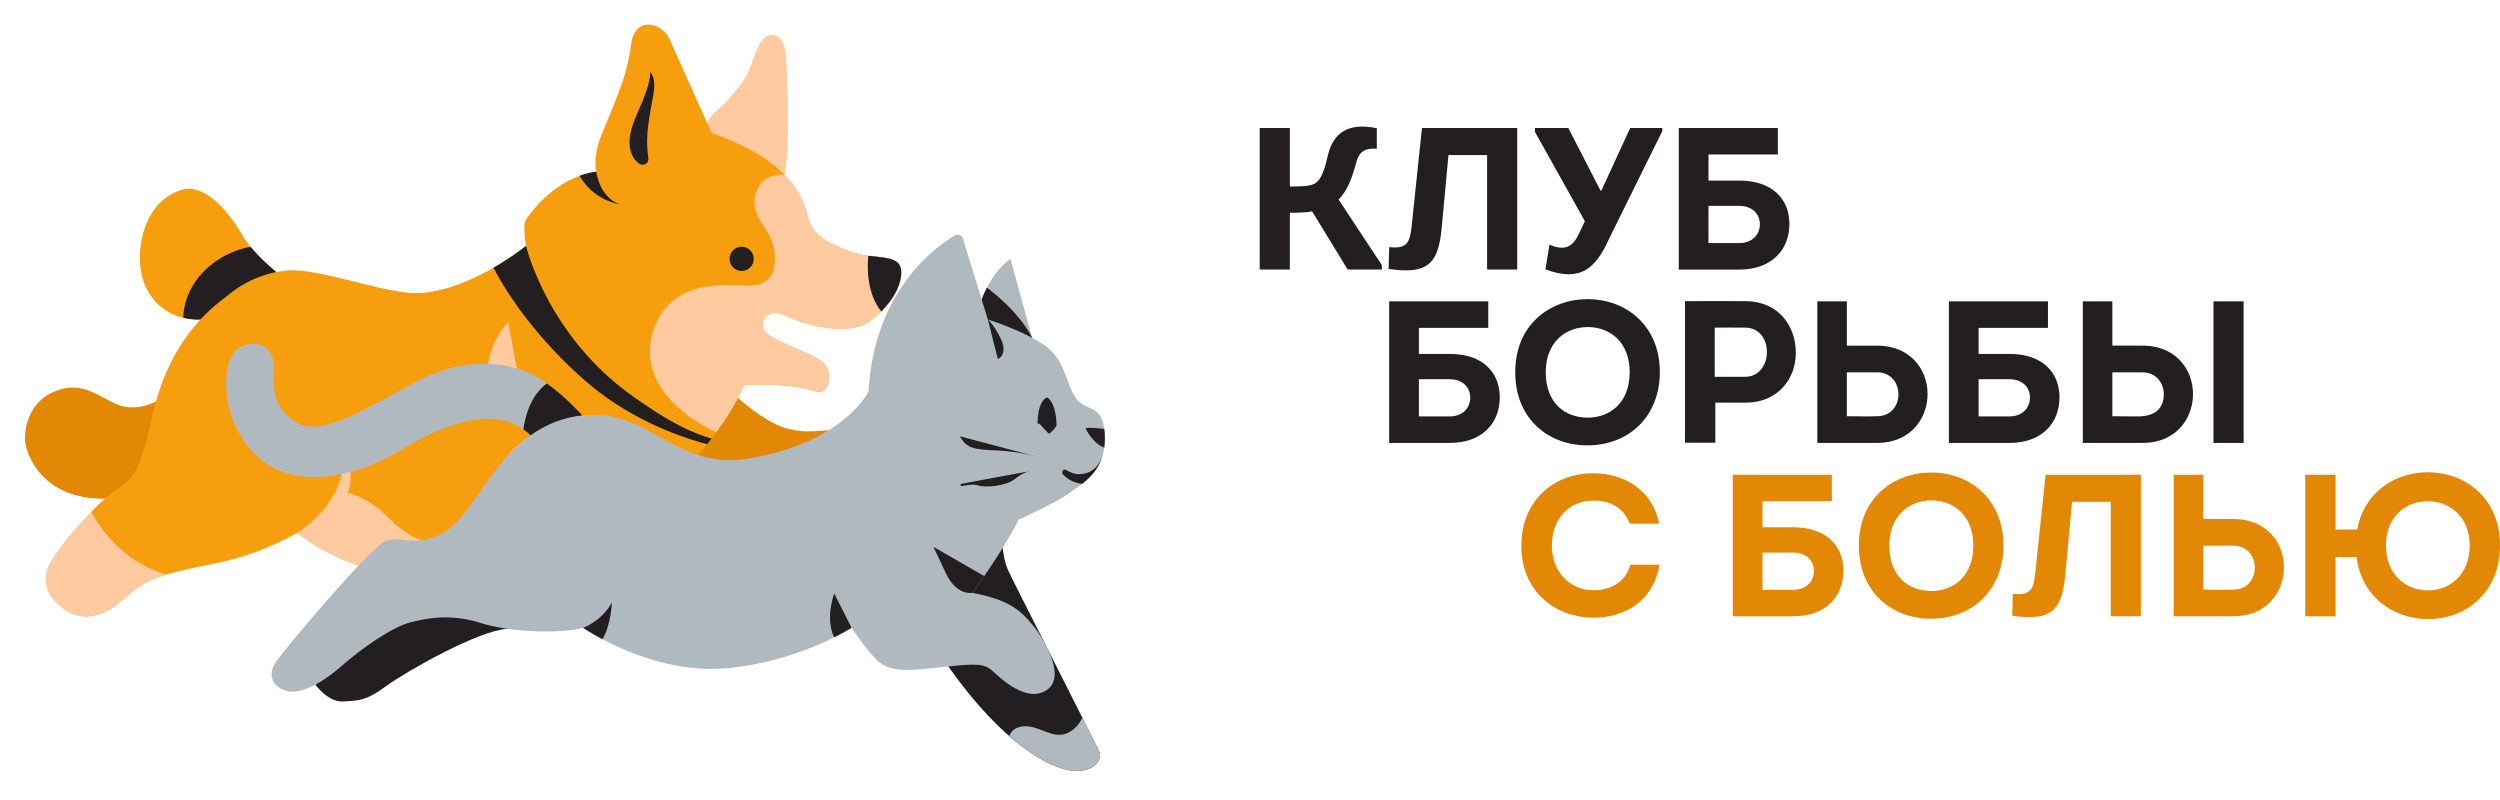 <?xml version="1.0" encoding="utf-8"?>
<!-- Generator: Adobe Illustrator 15.0.2, SVG Export Plug-In . SVG Version: 6.00 Build 0)  -->
<!DOCTYPE svg PUBLIC "-//W3C//DTD SVG 1.1//EN" "http://www.w3.org/Graphics/SVG/1.1/DTD/svg11.dtd">
<svg version="1.1" xmlns="http://www.w3.org/2000/svg" xmlns:xlink="http://www.w3.org/1999/xlink" x="0px" y="0px"
	 width="314.609px" height="100.667px" viewBox="0 0 314.609 100.667" enable-background="new 0 0 314.609 100.667"
	 xml:space="preserve">
<g id="Layer_1">
</g>
<g id="Layer_2">
	<path fill="#FFCA9F" d="M87.778,17.433c0,0,1.364-2.734,2.541-3.649c1.176-0.915,3.295-3.475,3.84-4.725
		c0.807-1.851,1.273-4.207,2.528-4.576c1.482-0.436,2.196,0.916,2.284,3.182c0.087,2.267,0.507,10.938-0.235,14.337l-5.535,0.827
		L87.778,17.433z"/>
	<path fill="#E28805" d="M104.299,54.145c0,0-3.379,2.406-4.805,5.143c-1.419,2.744-2.92,5.907-5.096,6.089l-8.556-6.455
		l2.494-6.231l4.548-2.609c0,0,3.163,2.893,5.765,3.717C101.089,54.571,102.785,54.212,104.299,54.145"/>
	<path fill="#F79E0F" d="M34.778,34.233c0,0-2.979-2.391-4.218-4.534c-2.099-3.633-5.017-6.613-7.707-5.813
		c-2.519,0.751-4.727,3.189-5.171,7.226c-0.444,4.038,1.125,6.353,2.624,7.55c2.261,1.804,4.924,1.537,4.924,1.537l4.896-1.9
		L34.778,34.233z"/>
	<path fill="#231F20" d="M34.776,34.235l-4.65,4.062l-4.9,1.906c0,0-0.926,0.094-2.156-0.21c0.007-1.027,0.257-2.575,1.325-4.271
		c1.433-2.291,4.143-4.136,7.13-4.663C32.917,32.741,34.776,34.235,34.776,34.235"/>
	<path fill="#E28805" d="M19.63,50.522c0,0-2.594,1.462-5.097,0.291c-2.503-1.17-4.436-2.928-7.76-1.517
		c-3.011,1.278-3.705,4.383-3.624,6.079c0.081,1.695,2.051,7.5,10.129,7.383l8.885-3.669L19.63,50.522z"/>
	<path fill="#231F20" d="M39.686,86.157c0,0,1.568,2.242,3.533,2.119c1.965-0.123,2.866-0.082,5.363-1.924
		c2.498-1.842,11.651-7.037,15.304-7.225l-0.319-3.503l-17.195,0.778L39.686,86.157z"/>
	<path fill="#231F20" d="M126.181,68.959c0,0,0.151,1.63,0.684,2.816c0.532,1.188,11.434,22.561,11.541,22.991
		c0.244,0.988-0.978,2.64-3.803,2.175c-2.425-0.398-8.187-3.036-15.271-13.077l2.292-15.978L126.181,68.959z"/>
	<path fill="#B0B9C0" d="M127.154,32.575l3.068,11.156l-7.859-1.649C122.363,42.083,123.179,35.419,127.154,32.575"/>
	<path fill="#231F20" d="M130.224,43.73l-1.23-0.257l-6.63-1.392c0,0,0.372-3.035,1.831-5.88c0,0,3.974,2.845,5.691,6.312
		L130.224,43.73z"/>
	<path fill="#F79E0F" d="M66.198,30.938c0,0-6.547,5.382-13.152,5.926c-3.827,0.315-11.429-2.641-15.825-2.845
		c-1.925-0.09-5.449,0.565-8.484,3.099c-1.23,1.027-7.367,4.848-9.605,15.432c-1.885,8.919-3.263,7.843-5.366,9.728
		c-0.573,0.514-1.446,1.243-2.275,2.126c-1.704,1.817-3.718,4.037-5.143,6.415c-0.658,1.098-0.651,3.314,0.145,4.316
		c0.892,1.123,2.675,2.741,4.955,2.382c3.871-0.612,4.095-3.33,8.482-4.881c5.213-1.842,9.823-1.315,17.476-5.583
		c0,0,14.648,12.545,37.491,1.596c0,0,12.384,7.592,20.619,4.649c4.03-1.439,4.669-3.193,4.562-4.278
		c-0.086-0.868-0.541-1.206-0.909-1.362c-0.448-0.191-2.647-0.739-5.2-2.635c-2.743-2.037-5.942-6.351-6.123-7.755
		c1.511-1.742,4.283-5.213,5.812-8.833c0,0,5.451-0.368,9.044,0.843c1.558,0.526,2.216-2.239,0.984-3.544
		c-1.233-1.305-6.595-2.745-7.469-4.061c-0.822-1.235,0.435-3.046,2.61-1.958c2.176,1.088,7.711,2.625,10.37,0.87
		c2.548-1.682,4.423-4.496,4.206-6.599c-0.218-2.103-3.434-1.34-5.947-2.175c-2.159-0.718-4.917-1.802-5.642-4.05
		s-1.391-7.19-12.269-11.033L84.328,5.077c-0.875-2.132-4.109-3.141-4.831,0.038c0,0-0.21,1.897-0.815,4.077
		c-0.606,2.18-2.915,7.609-2.915,7.609s-1.203,2.564-0.733,4.812c0,0-5.026,0.337-8.912,6.138
		C66.122,27.75,65.766,28.397,66.198,30.938"/>
	<path fill="#FFCA9F" d="M74.9,68.649c-22.843,10.947-37.495-1.596-37.495-1.596s3.169-1.852,4.859-5.285
		c0.027,0,3.453,0.007,6.873,3.63c0.73,0.776,2.413,2.121,3.866,2.588c2.419,0.791,4.623,0.588,6.65-0.933
		c2.629-1.974,0-7.34,7.117-12.273C66.771,54.78,68.385,65.398,74.9,68.649"/>
	<path fill="#FFCA9F" d="M63.956,40.466c0,0,2.544,14.255,2.815,14.317c0,0-0.37-0.406-0.907-0.766
		c-0.898-0.603-2.262-1.427-3.121-2.583C61.373,49.589,60.001,45.211,63.956,40.466"/>
	<path fill="#025B71" d="M73.271,52.28c-2.129,0.209-4.325,0.959-6.501,2.5c-0.291-0.29-0.595-0.541-0.906-0.763
		c0.487-3.366,1.899-4.995,2.947-5.758c2.318,1.655,4.257,3.798,4.446,4L73.271,52.28z"/>
	<path fill="#FFCA9F" d="M20.922,72.311c-0.332,0.102-0.663,0.209-0.994,0.325c-4.386,1.554-4.609,4.271-8.482,4.879
		c-2.277,0.365-4.061-1.257-4.953-2.379c-0.798-1-1.031-2.717-0.306-4.032c1.163-2.108,2.954-4.233,5.304-6.699
		C12.39,66.148,15.238,70.635,20.922,72.311"/>
	<path fill="#676471" d="M53.01,67.984c0.007,0,0.013,0.007,0.02,0.007c-0.878,0.128-1.588,0.054-2.244-0.021
		c0.642,0.068,1.352,0.143,2.217,0.015H53.01z"/>
	<path fill="#231F20" d="M89.539,55.192V55.2c-0.189,0.243-0.372,0.473-0.554,0.696c-1.852-0.473-8.049-2.285-13.645-6.596
		c-5.015-3.859-10.482-10.192-13.239-15.605c2.459-1.413,4.095-2.757,4.095-2.757s2.696,11.487,13.739,19.146
		C82.626,51.951,85.762,54.08,89.539,55.192"/>
	<path fill="#231F20" d="M77.941,25.692c0,0-3.21-0.406-5.001-3.568c1.257-0.46,2.095-0.514,2.095-0.514
		S75.407,24.767,77.941,25.692"/>
	<path fill="#FFCA9F" d="M110.902,39.195c-0.514,0.514-1.088,0.987-1.703,1.393c-2.663,1.75-8.198,0.215-10.374-0.872
		c-2.176-1.088-3.426,0.723-2.609,1.959c0.872,1.312,6.238,2.751,7.468,4.062c1.237,1.305,0.574,4.069-0.98,3.541
		c-3.595-1.209-9.042-0.844-9.042-0.844c-0.913,2.162-2.271,4.264-3.535,5.981c-8.833-4.325-9.791-10.502-6.831-15.016
		c2.966-4.515,9.487-3.394,11.237-3.461c2.474-0.081,3.319-1.947,2.886-4.596c-0.426-2.588-3.061-4.042-2.352-6.826
		c0.764-2.953,3.67-2.514,3.67-2.514c2.271,2.325,2.663,4.481,3.075,5.758c0.73,2.25,3.487,3.332,5.643,4.048
		c0.581,0.196,1.203,0.304,1.811,0.379c2.028,0.257,3.968,0.182,4.136,1.798C113.564,35.58,112.531,37.587,110.902,39.195"/>
	<path fill="#231F20" d="M81.787,9.059c0,0,0.624,0.368,0.543,1.998c-0.07,1.428-1.293,5.351-0.761,8.685
		c0.032,0.204,0.055,0.408-0.04,0.591c-0.218,0.414-0.755,0.53-1.127,0.245c-0.482-0.37-1.032-1.024-1.149-2.124
		c-0.198-1.857,0.583-3.308,1.569-5.658C81.619,10.897,81.917,9.493,81.787,9.059"/>
	<path fill="#231F20" d="M110.902,39.195c-1.805-2.237-1.784-5.44-1.636-7.008c2.028,0.257,3.968,0.182,4.136,1.798
		C113.564,35.58,112.531,37.587,110.902,39.195"/>
	<path fill="#FFCA9F" d="M42.261,61.772c0,0,1.226-2.314,0.982-4.897c0,0,1.574,2.447,0.519,5.147L42.261,61.772z"/>
	<path fill="#B0B9C0" d="M136.218,90.329c-0.338,0.676-0.878,1.406-1.73,1.854c-1.973,1.039-3.771-1.056-5.853-0.766
		c-0.946,0.129-1.405,0.663-1.628,1.21c3.453,3.021,6.129,4.075,7.596,4.313c2.825,0.466,4.048-1.184,3.805-2.17
		C138.374,94.647,137.489,92.857,136.218,90.329"/>
	<path fill="#B0B9C0" d="M131.777,86.802c2.534-1.774-0.673-6.832-2.004-8.364c-1.288-1.481-2.622-2.936-7.403-3.833
		c0,0,3.802-5.15,5.829-9.207c0,0,4.641-2.108,6.198-3.243c1.719-1.252,4.629-2.681,4.64-6.909c0.011-3.982-1.702-3.561-2.964-4.474
		c-2.124-1.538-1.471-5.322-4.869-7.492c-2.93-1.871-6.891-3.067-6.891-3.067l-3.131-10.187c-0.131-0.428-0.624-0.623-1.01-0.397
		c-1.416,0.83-4.538,2.986-7.083,7.054c-1.902,3.04-3.481,7.148-3.784,12.567c0,0-1.221,2.564-5.106,4.956
		c-0.019,0.012-0.041,0.024-0.061,0.035c-0.324,0.199-0.673,0.394-1.034,0.588c-0.132,0.071-0.269,0.14-0.406,0.21
		c-0.274,0.14-0.561,0.277-0.856,0.412c-0.163,0.075-0.322,0.15-0.492,0.224c-0.395,0.17-0.809,0.336-1.241,0.497
		c-0.18,0.067-0.37,0.13-0.556,0.194c-0.369,0.129-0.747,0.254-1.143,0.373c-0.22,0.066-0.45,0.128-0.679,0.191
		c-0.366,0.101-0.743,0.197-1.13,0.289c-0.224,0.052-0.446,0.106-0.678,0.156c-0.622,0.133-1.261,0.259-1.938,0.365
		c-0.446,0.07-0.875,0.111-1.297,0.138c-0.066,0.004-0.132,0.009-0.197,0.012c-0.404,0.02-0.797,0.021-1.18,0.005
		c-0.064-0.003-0.126-0.008-0.189-0.011c-0.371-0.022-0.735-0.056-1.088-0.107c-0.021-0.004-0.044-0.005-0.065-0.008
		c-0.351-0.053-0.692-0.125-1.027-0.203c-0.089-0.021-0.179-0.041-0.267-0.064c-0.299-0.076-0.592-0.162-0.88-0.255
		c-0.477-0.155-0.939-0.331-1.39-0.523c-0.076-0.033-0.15-0.068-0.226-0.102c-0.386-0.17-0.764-0.348-1.135-0.536
		c-0.08-0.04-0.162-0.08-0.241-0.121c-0.958-0.495-1.878-1.024-2.787-1.529c-0.252-0.139-0.503-0.274-0.754-0.407
		c-0.144-0.077-0.289-0.155-0.433-0.228c-0.375-0.192-0.752-0.373-1.132-0.539c-0.104-0.045-0.209-0.085-0.314-0.127
		c-0.301-0.125-0.606-0.238-0.915-0.339c-0.124-0.041-0.249-0.082-0.375-0.119c-0.399-0.116-0.804-0.216-1.22-0.282
		c-0.012-0.002-0.022-0.006-0.034-0.008c-0.012-0.002-0.026-0.002-0.039-0.004c-0.335-0.051-0.674-0.087-1.016-0.116
		c-0.117-0.009-0.235-0.016-0.353-0.023c-0.256-0.014-0.513-0.022-0.772-0.023c-0.121,0-0.24-0.003-0.362,0
		c-0.341,0.008-0.683,0.025-1.028,0.06c-0.009-0.01-3.483-3.926-6.795-5.398c-3.009-1.337-8.178-1.949-13.906,1.05
		c-6.091,3.189-12.004,7.219-15.313,5.203c-3.592-2.188-2.724-5.799-2.798-7.276c-0.082-1.638-1.292-2.799-2.948-2.58
		c-1.788,0.237-3.111,1.311-3.03,5.445c0.082,4.136,2.703,9.705,8.189,10.973c2.424,0.561,4.961,0.35,7.381-0.299
		c0.013-0.004,0.027-0.006,0.04-0.01c0-0.001,0-0.001,0-0.002c2.347-0.634,4.584-1.68,6.499-2.841
		c4.026-2.442,11.687-6.227,16.181-1.765c-0.115,0.081-0.229,0.161-0.344,0.249c-0.98,0.703-1.757,1.426-2.379,2.142
		c-0.061,0.054-0.108,0.115-0.155,0.169c-0.019,0.022-0.033,0.044-0.051,0.066c-0.005,0.006-0.011,0.013-0.016,0.019
		c0.007-0.009,0.012-0.018,0.019-0.026c-0.581,0.621-1.149,1.318-1.71,2.081c-2.534,3.458-3.724,5.303-4.899,6.458
		c-0.692,0.681-1.381,1.122-2.335,1.516c-0.018,0.008-0.033,0.015-0.051,0.021c-0.318,0.129-0.614,0.228-0.899,0.309
		c-0.033,0.01-0.069,0.021-0.102,0.03c-0.252,0.068-0.487,0.115-0.715,0.153c-0.04,0.006-0.08,0.013-0.12,0.018
		c-0.001,0-0.002,0-0.002,0h-0.007c-0.453,0.066-0.862,0.077-1.243,0.063c-0.013-0.001-0.026-0.001-0.04-0.001
		c-0.173-0.008-0.34-0.021-0.503-0.036c-0.097-0.009-0.192-0.019-0.287-0.029c0,0-0.001,0-0.002,0
		c-0.613-0.067-1.17-0.144-1.75-0.073c-0.007,0.001-0.014,0.002-0.022,0.003c-0.162,0.021-0.325,0.05-0.492,0.098
		c-1.774,0.506-12.522,13.269-13.886,15.212c-1.364,1.943-0.181,3.295,1.255,3.718c1.436,0.422,3.951-0.506,6.843-3.042
		c2.659-2.332,6.455-4.979,8.736-5.57c2.281-0.592,5.203-1.104,8.92,0.08c3.717,1.183,10.137,1.352,12.841,0.591
		c0,0,8.493,5.904,17.953,5.102c9.083-0.771,15.838-5.102,15.838-5.102s2.296,3.477,3.651,4.446c1.775,1.271,4.232,0.882,8.229,0.45
		c3.756-0.405,4.841-0.396,5.855,0.532C125.912,85.357,129.243,88.577,131.777,86.802"/>
	<path fill="#231F20" d="M107.165,79.002c0,0-0.784,0.5-2.183,1.195c-1.19-2.352,0-5.508,0-5.508L107.165,79.002z"/>
	<path fill="#231F20" d="M123.864,72.5c-0.872,1.264-1.494,2.108-1.494,2.108c-2.203,0.264-3.352-2.5-3.352-2.5l-1.554-3.291
		L123.864,72.5z"/>
	<path fill="#231F20" d="M124.314,40.213l1.254,4.947c0,0,0.635-0.109,0.724-1.172C126.382,42.925,124.883,40.65,124.314,40.213"/>
	<path fill="#231F20" d="M130.568,53.296c0,0,0.244-0.017,0.41,0.204c0.087,0.114,0.699,0.764,0.938,1.016
		c0.054,0.057,0.141,0.062,0.199,0.009c0.207-0.184,0.661-0.61,0.818-0.917c0.023-0.045,0.03-0.088,0.029-0.139
		c-0.009-0.432-0.105-2.688-1.091-3.391c-0.071-0.051-0.166-0.051-0.242-0.007C131.32,50.252,130.592,50.927,130.568,53.296"/>
	<path fill="#231F20" d="M139.037,55.247c0,0.378-0.027,0.736-0.067,1.075c-1.243-0.413-2.093-1.878-2.323-2.316
		c-0.033-0.062,0.003-0.138,0.074-0.146c0.565-0.068,1.621,0.035,2.249,0.116C139.017,54.341,139.037,54.76,139.037,55.247"/>
	<path fill="#231F20" d="M138.78,57.227c-0.466,1.73-1.521,2.825-2.588,3.649c-1.122-0.077-1.925-0.68-2.326-1.06
		c-0.19-0.181-0.261-0.38-0.109-0.586c0.151-0.207,0.315-0.149,0.603,0.018c0.249,0.145,0.722,0.391,1.264,0.415
		C137.981,59.765,138.636,57.688,138.78,57.227"/>
	<path fill="#231F20" d="M129.509,59.311c0,0-8.355,1.523-8.53,1.577c-0.175,0.054-0.142,0.293,0.067,0.271
		c0.164-0.016,1.428-0.291,1.951-0.096c1.005,0.374,3.643,0.083,4.684-0.762C128.722,59.457,129.509,59.311,129.509,59.311"/>
	<path fill="#231F20" d="M130.287,57.409l-9.482-2.499c0,0,0.487,1.063,1.49,1.397C124.111,56.912,125.88,56.323,130.287,57.409"/>
	<path fill="#231F20" d="M94.855,32.575c0,0.843-0.683,1.526-1.526,1.526c-0.843,0-1.526-0.683-1.526-1.526
		c0-0.843,0.683-1.526,1.526-1.526C94.172,31.049,94.855,31.732,94.855,32.575"/>
	<path fill="#231F20" d="M77.009,75.826c0,0-0.142,2.953-1.203,4.616c-1.534-0.818-2.433-1.44-2.433-1.44
		S75.59,78.279,77.009,75.826"/>
	<path fill="#231F20" d="M73.271,52.28c-2.129,0.209-4.325,0.959-6.501,2.5c-0.291-0.29-0.595-0.541-0.906-0.763
		c0.487-3.366,1.899-4.995,2.947-5.758c2.318,1.655,4.257,3.798,4.446,4L73.271,52.28z"/>
	<path fill="#231F20" d="M162.318,23.463c1.095,0,2.366,0.026,3.079-0.333c0.942-0.508,1.299-1.856,1.783-3.869
		c0.612-2.213,2.162-3.944,6.082-3.129v2.595c-1.426-0.127-2.188,0.305-2.571,1.655c-0.534,2.036-1.145,3.64-2.238,4.733
		l5.446,8.248v0.559h-4.301l-4.481-7.331c-0.686,0.18-2.01,0.18-2.799,0.18v7.151h-3.793V16.106h3.793V23.463z"/>
	<path fill="#231F20" d="M181.416,28.807c-0.433,4.634-1.984,5.702-6.67,5.04l0.077-2.749c2.138,0.229,2.572-0.458,2.8-2.418
		l1.324-12.574h11.988v17.817h-3.793V19.517h-4.861L181.416,28.807z"/>
	<path fill="#231F20" d="M199.447,27.84l-6.287-11.251v-0.482h4.2l4.048,7.864h0.125l3.615-7.864h4.046v0.381l-6.719,13.593
		c-1.63,3.613-3.538,5.496-7.993,3.816l0.508-3.104c1.757,0.737,2.853,0.457,3.691-1.35L199.447,27.84z"/>
	<path fill="#231F20" d="M215.004,22.725h3.867c4.25,0,6.314,2.393,6.314,5.472c0,3.13-2.114,5.728-6.314,5.728h-7.609V16.106
		h12.471v3.334h-8.729V22.725z M215.004,25.906v4.684h3.843c1.756,0,2.622-1.146,2.622-2.367c0-1.247-0.891-2.317-2.622-2.317
		H215.004z"/>
	<path fill="#231F20" d="M178.558,44.539h3.867c4.251,0,6.314,2.395,6.314,5.474c0,3.13-2.113,5.728-6.314,5.728h-7.608V37.921
		h12.471v3.335h-8.729V44.539z M178.558,47.722v4.683h3.843c1.756,0,2.622-1.146,2.622-2.366c0-1.247-0.891-2.317-2.622-2.317
		H178.558z"/>
	<path fill="#231F20" d="M199.742,56.046c-4.759,0-9.06-3.209-9.06-9.215s4.403-9.189,9.138-9.189c4.656,0,9.06,3.208,9.06,9.189
		C208.879,52.253,205.137,56.046,199.742,56.046 M199.792,52.558c2.776,0,5.294-1.832,5.294-5.727c0-3.793-2.494-5.675-5.267-5.675
		c-2.803,0-5.296,1.909-5.296,5.675C194.523,50.726,196.941,52.558,199.792,52.558"/>
	<path fill="#231F20" d="M212.045,55.715V37.897c2.544-0.026,5.066,0,7.612,0c4.147,0,6.337,3.131,6.337,6.491
		c0,3.307-2.265,6.287-6.337,6.287h-3.794v5.04H212.045z M219.657,47.417c1.629,0,2.697-1.426,2.697-3.131
		c0-1.653-1.018-3.054-2.697-3.054c-1.299-0.026-2.572,0-3.868,0v6.185H219.657z"/>
	<path fill="#231F20" d="M232.415,43.496h3.818c4.098,0,6.339,2.928,6.339,6.084c0,3.181-2.241,6.159-6.339,6.159h-7.534V37.922
		h3.715V43.496z M232.415,46.856v5.523c1.247,0,2.545,0.051,3.818,0c1.679,0,2.697-1.298,2.672-2.8
		c-0.024-1.477-1.016-2.724-2.672-2.724H232.415z"/>
	<path fill="#231F20" d="M248.993,44.539h3.867c4.25,0,6.314,2.395,6.314,5.474c0,3.13-2.113,5.728-6.314,5.728h-7.608V37.921h12.47
		v3.335h-8.729V44.539z M248.993,47.722v4.683h3.843c1.756,0,2.622-1.146,2.622-2.366c0-1.247-0.89-2.317-2.622-2.317H248.993z"/>
	<path fill="#231F20" d="M265.825,38.355v5.141h3.818c4.479,0,6.693,3.486,6.287,6.898c-0.358,2.876-2.545,5.345-6.287,5.345h-7.534
		V37.923h3.716V38.355z M269.261,46.857h-3.436v5.524c1.043,0,2.112,0.024,3.181,0.024c1.96,0,3.106-0.764,3.283-2.443
		c0.153-1.605-0.865-3.105-2.646-3.105H269.261z M282.344,55.74h-3.792V37.923h3.792V55.74z"/>
	<path fill="#E28805" d="M200.561,59.561c3.592,0,7.408,1.934,8.222,6.338h-3.69c-0.791-2.012-2.393-2.902-4.532-2.902
		c-3.156,0-5.269,2.291-5.269,5.676c0,3.056,2.063,5.602,5.243,5.602c2.215,0,4.024-1.044,4.633-3.209h3.666
		c-0.763,4.709-4.556,6.67-8.273,6.67c-4.682,0-9.11-3.156-9.11-9.063C191.451,62.742,195.878,59.486,200.561,59.561"/>
	<path fill="#E28805" d="M221.801,66.355h3.867c4.25,0,6.314,2.396,6.314,5.476c0,3.129-2.113,5.727-6.314,5.727h-7.608V59.739
		h12.47v3.335h-8.729V66.355z M221.801,69.539v4.685h3.843c1.756,0,2.622-1.146,2.622-2.367c0-1.248-0.891-2.317-2.622-2.317
		H221.801z"/>
	<path fill="#E28805" d="M242.984,77.863c-4.758,0-9.06-3.209-9.06-9.215s4.403-9.189,9.138-9.189c4.655,0,9.06,3.207,9.06,9.189
		C252.122,74.071,248.38,77.863,242.984,77.863 M243.035,74.375c2.776,0,5.294-1.833,5.294-5.728c0-3.793-2.494-5.676-5.267-5.676
		c-2.803,0-5.297,1.909-5.297,5.676C237.766,72.542,240.184,74.375,243.035,74.375"/>
	<path fill="#E28805" d="M259.896,72.441c-0.433,4.633-1.984,5.701-6.67,5.039l0.078-2.749c2.137,0.229,2.571-0.458,2.799-2.419
		l1.324-12.573h11.988v17.816h-3.793V63.15h-4.861L259.896,72.441z"/>
	<path fill="#E28805" d="M277.263,65.313h3.818c4.098,0,6.339,2.928,6.339,6.083c0,3.183-2.241,6.159-6.339,6.159h-7.534V59.739
		h3.716V65.313z M277.263,68.673v5.523c1.247,0,2.545,0.051,3.818,0c1.68,0,2.697-1.298,2.672-2.801
		c-0.024-1.476-1.017-2.723-2.672-2.723H277.263z"/>
	<path fill="#E28805" d="M305.498,77.913c-4.327-0.051-8.322-2.8-8.935-7.815h-2.646v7.46H290.1V59.739h3.818v6.898h2.724
		c0.864-4.709,4.759-7.229,8.935-7.203c4.681,0.025,9.033,3.259,9.033,9.215C314.609,74.682,310.207,77.938,305.498,77.913
		 M305.549,74.299c2.776,0,5.245-2.014,5.245-5.65c0-3.59-2.497-5.575-5.296-5.575c-2.824,0-5.243,2.012-5.243,5.575
		C300.255,72.286,302.724,74.299,305.549,74.299"/>
</g>
</svg>
